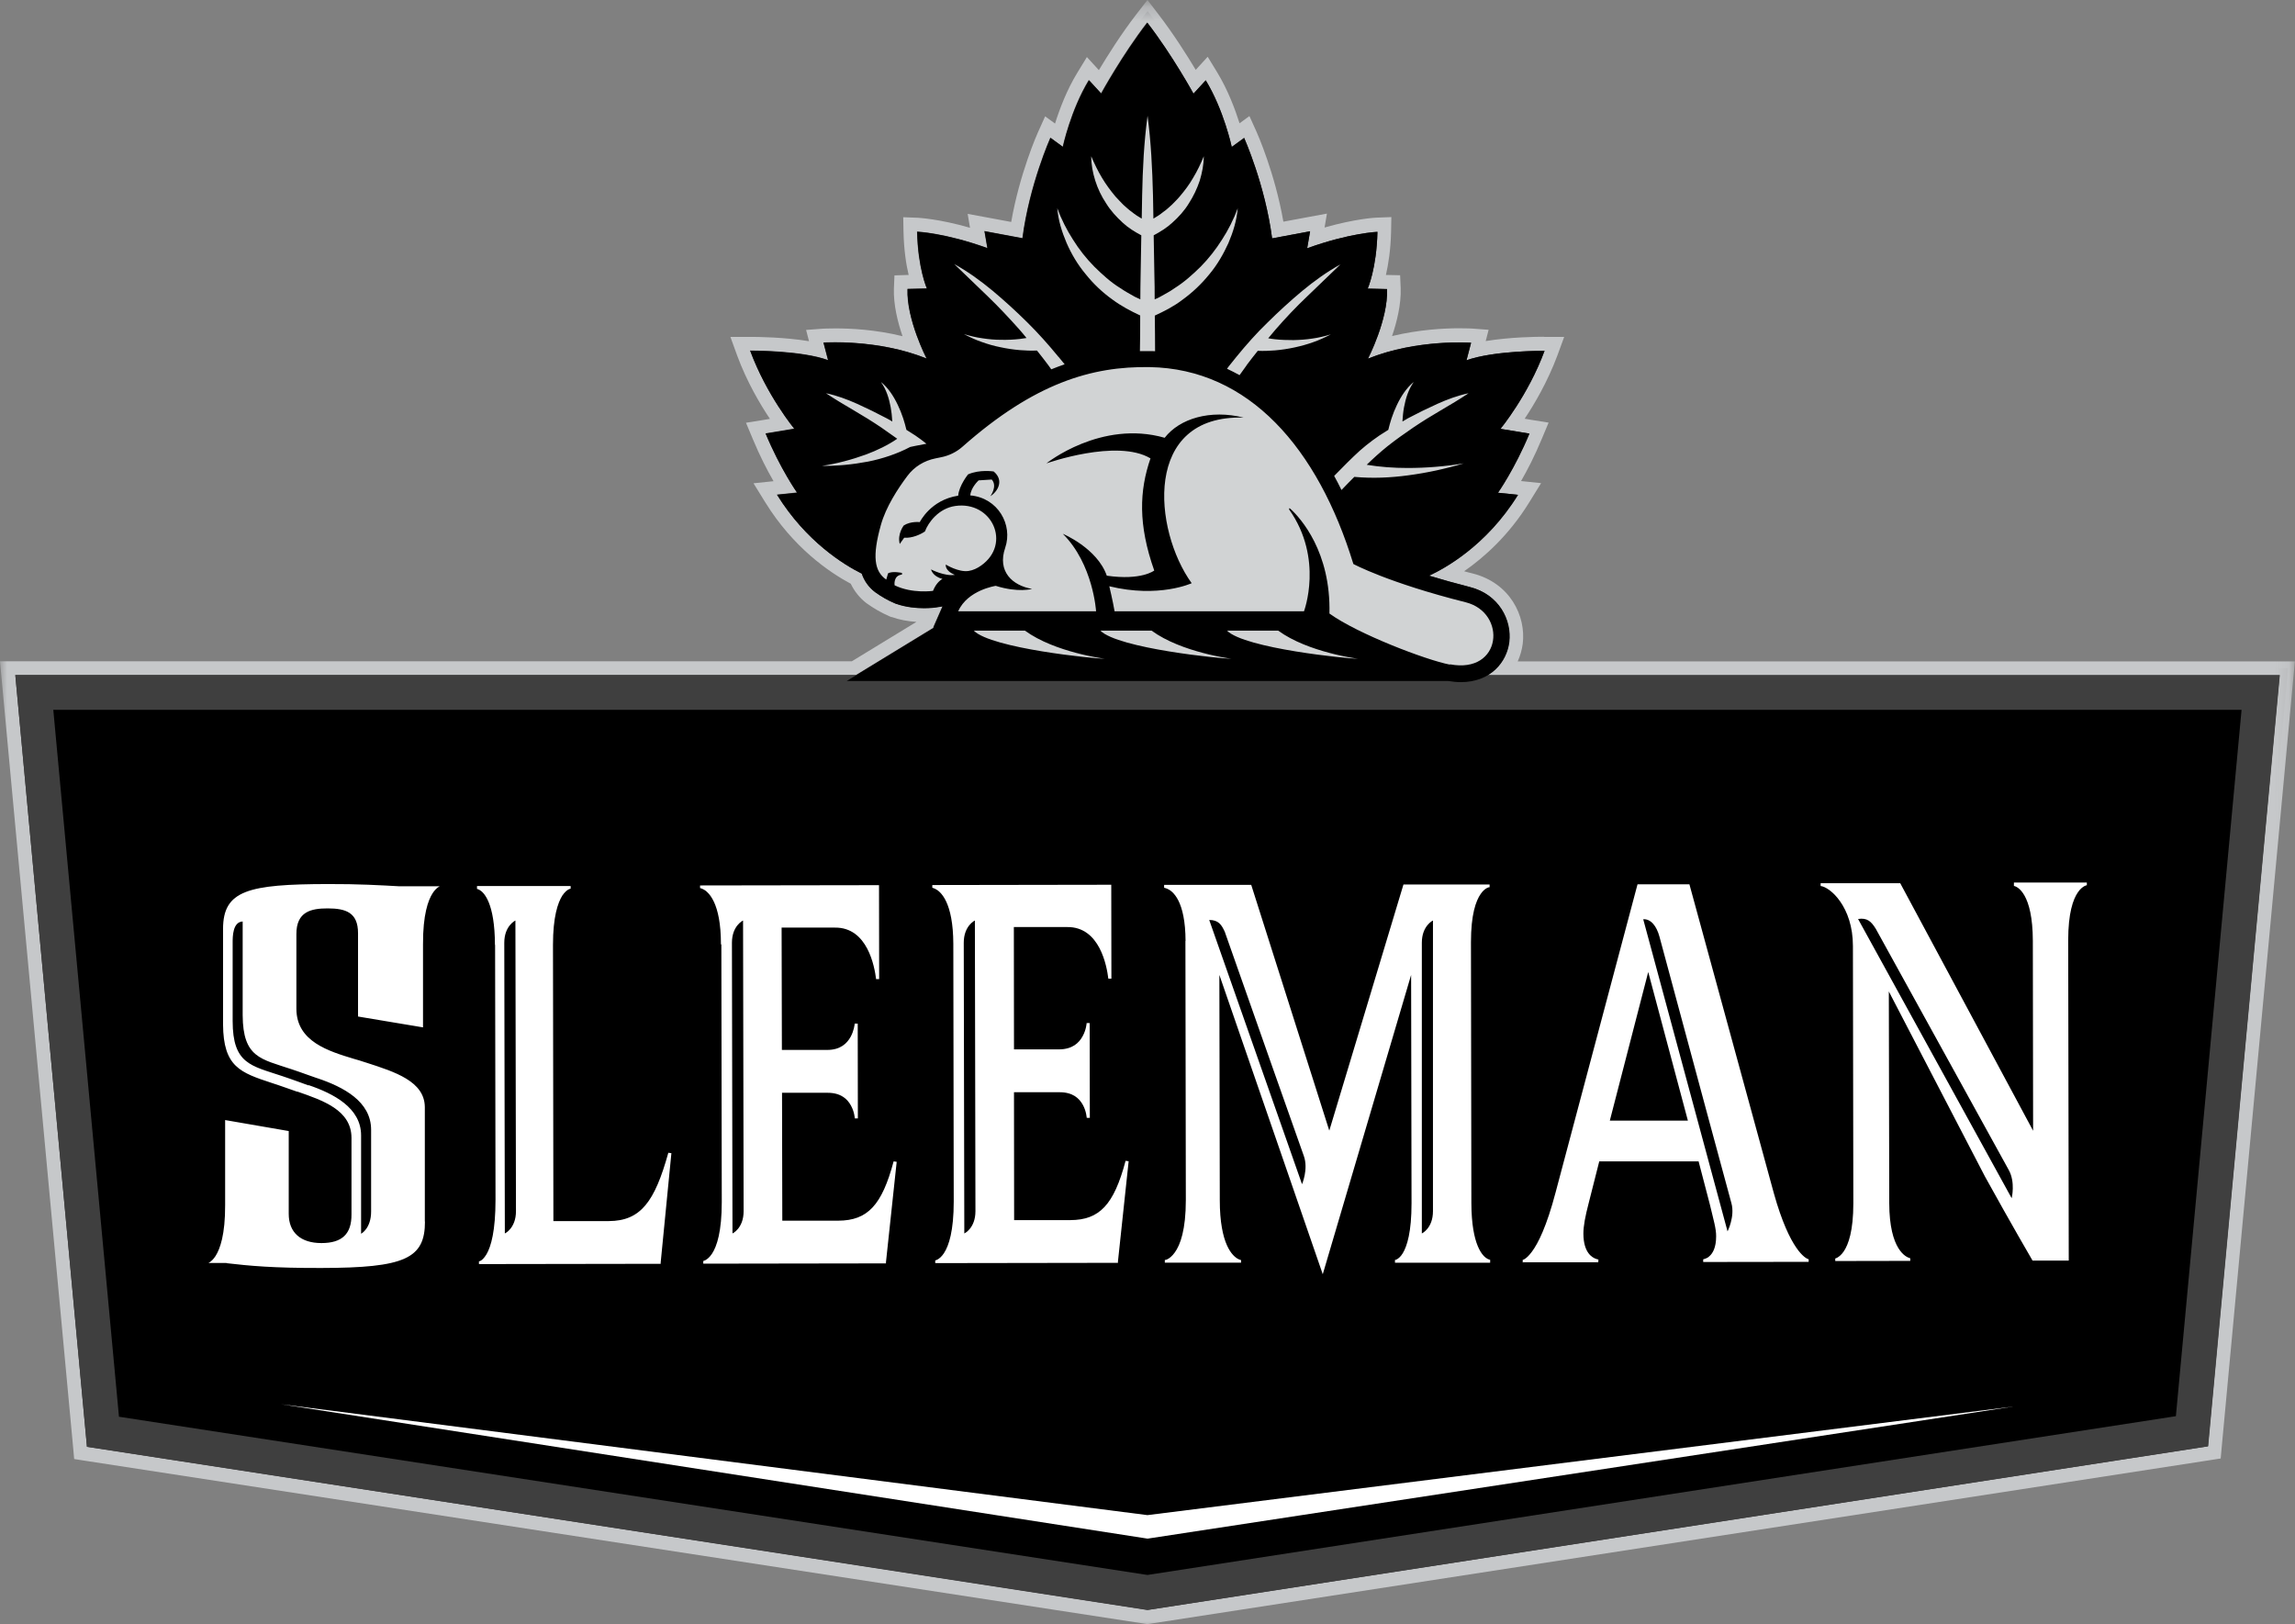 <?xml version="1.0" encoding="UTF-8"?>
<svg id="Layer_2" data-name="Layer 2" xmlns="http://www.w3.org/2000/svg" xmlns:xlink="http://www.w3.org/1999/xlink" viewBox="0 0 164.93 116.71">
  <rect x="0" y="0" width="164.93" height="116.71" fill="#808080" stroke="none"/>
  <defs>
    <style>
      .cls-1 {
        mask: url(#mask);
      }

      .cls-2 {
        fill: #fff;
      }

      .cls-2, .cls-3, .cls-4, .cls-5, .cls-6, .cls-7 {
        fill-rule: evenodd;
      }

      .cls-3 {
        fill: #c6c8ca;
      }

      .cls-4 {
        fill: #d1d3d4;
      }

      .cls-6 {
        fill: #323031;
      }

      .cls-7 {
        fill: #3f3f3f;
      }
    </style>
    <mask id="mask" x="0" y="0" width="164.93" height="117" maskUnits="userSpaceOnUse">
      <g id="a">
        <path class="cls-2" d="M0,.29h164.93v116.71H0V.29Z"/>
      </g>
    </mask>
  </defs>
  <g id="Layer_1-2" data-name="Layer 1">
    <g>
      <path class="cls-6" d="M5.79,104.41L.55,48.01h60.82s5.29-3.22,5.29-3.22l.27-.61c-.14.01-.32.02-.52.02-.52,0-1.32-.06-2.15-.33l-.14-.06c-.54-.23-1.05-.53-1.53-.87-.48-.37-.83-.82-1.05-1.36-1.48-.77-4.09-2.48-6.12-5.76l-.42-.68,1.42-.15c-.46-.74-1.18-2.02-1.86-3.64l-.24-.58,1.87-.31c-.68-.95-1.9-2.81-2.74-5.08l-.25-.67s.72,0,.72,0c.6,0,3.03.03,4.9.46l-.26-1,.6-.05s.33-.02.89-.02c1.2,0,3.39.11,5.62.8-.43-1.06-.99-2.72-.93-4.16l.02-.47,1.18-.03c-.2-.7-.47-1.91-.51-3.59v-.53s.52.02.52.02c.08,0,1.77.08,4.39.93l-.19-1.09,2.92.54c.56-3.65,1.92-6.7,1.98-6.84l.25-.56.79.57c.26-.96.83-2.7,1.75-4.21l.35-.57.87.95c.55-.95,1.7-2.86,3.01-4.55l.4-.51.4.51c1.3,1.69,2.46,3.6,3.01,4.55l.87-.95.35.57c.92,1.51,1.49,3.25,1.75,4.21l.79-.57.25.56c.06.14,1.42,3.19,1.98,6.84l2.93-.54-.19,1.09c2.63-.85,4.32-.93,4.39-.93l.53-.02v.53c-.05,1.68-.31,2.89-.52,3.59l1.18.03.02.47c.06,1.44-.5,3.09-.93,4.16,2.23-.69,4.42-.8,5.62-.8.56,0,.89.02.89.02l.6.05-.26,1c1.87-.43,4.3-.46,4.84-.46h.72l-.18.67c-.84,2.27-2.05,4.13-2.74,5.08l1.87.31-.24.58c-.68,1.62-1.4,2.9-1.86,3.64l1.42.15-.42.68c-1.78,2.88-4,4.54-5.49,5.42.56.16,1.13.31,1.71.45,2.41.61,3.45,2.73,3.23,4.51-.08.68-.34,1.31-.74,1.82h56.18s-5.24,56.35-5.24,56.35l-76.67,11.83L5.79,104.41Z"/>
      <g class="cls-1">
        <path class="cls-3" d="M82.46,0l-.79,1.02c-1.09,1.41-2.07,2.97-2.7,4.02l-.86-.94-.69,1.13c-.76,1.24-1.28,2.63-1.6,3.65l-.71-.52-.51,1.13c-.06.13-1.32,2.97-1.93,6.46l-1.72-.32-1.41-.26.17,1c-2.25-.65-3.67-.71-3.74-.72l-1.06-.04.02,1.06c.03,1.3.19,2.34.37,3.09h-.08s-.94.03-.94.03l-.04.94c-.04,1.15.27,2.41.62,3.43-1.95-.48-3.75-.56-4.81-.56-.56,0-.91.02-.92.02l-1.2.09.21.81c-1.76-.29-3.68-.31-4.15-.31h-1.5s.49,1.35.49,1.35c.69,1.87,1.64,3.48,2.35,4.54l-.47.08-1.25.2.49,1.17c.51,1.23,1.05,2.27,1.49,3.03l-1.44.15.84,1.36c2.02,3.27,4.6,5.03,6.15,5.86.26.54.63,1.01,1.12,1.39.53.38,1.07.69,1.64.94l.1.04.04.02h.04c.56.2,1.16.31,1.78.35l-4.64,2.83H1.1s-1.1,0-1.1,0l.1,1.09,5.16,55.46.07.78.77.12,76.21,11.72.15.02.15-.02,76.21-11.76.77-.12.07-.78,5.16-55.41.1-1.09h-55.85c.18-.4.3-.82.36-1.26.25-2-.91-4.38-3.6-5.06-.21-.05-.41-.1-.61-.16,1.44-1,3.22-2.58,4.69-4.97l.84-1.36-1.44-.15c.44-.76.98-1.8,1.49-3.03l.49-1.17-1.25-.2-.47-.08c.71-1.06,1.65-2.67,2.35-4.54l.49-1.34h-1.42s-.07-.01-.07-.01c-.47,0-2.39.02-4.15.31l.21-.81-1.2-.09s-.36-.02-.92-.02c-1.06,0-2.87.09-4.82.56.35-1.03.66-2.29.62-3.43l-.04-.94-.94-.02h-.08c.17-.75.34-1.79.37-3.1l.02-1.06-1.06.04c-.07,0-1.5.07-3.74.71l.17-1-1.41.26-1.72.32c-.61-3.49-1.87-6.33-1.93-6.46l-.51-1.13-.71.52c-.32-1.01-.84-2.4-1.6-3.65l-.69-1.13-.86.94c-.62-1.04-1.61-2.6-2.7-4.02l-.79-1.03ZM82.46,1.64c1.79,2.31,3.31,5.09,3.31,5.09l.88-.96c1.31,2.14,1.87,4.79,1.87,4.79l.89-.65s1.51,3.37,2.01,7.22l2.73-.51-.21,1.22c3.05-1.1,5.05-1.18,5.05-1.18-.06,2.65-.7,4.08-.7,4.08l1.39.04c.09,2.18-1.37,5-1.37,5,2.53-1.02,5.23-1.17,6.56-1.17.53,0,.85.02.85.02l-.33,1.26c1.83-.65,5.04-.68,5.54-.68h.07c-1.18,3.2-3.17,5.61-3.17,5.61l2.06.34c-1.06,2.55-2.26,4.25-2.26,4.25l1.44.15c-2.28,3.69-5.34,5.33-6.39,5.81.85.26,1.82.53,2.91.81,2.13.53,3.05,2.4,2.85,3.96-.11.92-.63,1.84-1.56,2.39h56.94s-5.15,55.41-5.15,55.41l-76.21,11.76L6.25,103.97,1.1,48.51h60.41s5.6-3.42,5.6-3.42h-.05l.67-1.53-.51.08c-.06,0-.37.05-.83.05-.54,0-1.26-.06-2-.31l-.1-.04c-.51-.22-.99-.49-1.43-.82-.48-.37-.77-.81-.94-1.31-1.25-.62-4-2.29-6.09-5.67l1.44-.15s-1.2-1.7-2.26-4.25l2.06-.34s-1.99-2.41-3.17-5.61h.06c.5,0,3.72.02,5.54.68l-.33-1.26s.31-.02.85-.02c1.33,0,4.03.15,6.56,1.17,0,0-1.45-2.81-1.37-5l1.39-.04s-.64-1.43-.7-4.08c0,0,2,.08,5.05,1.18l-.21-1.22,2.73.51c.5-3.85,2.01-7.22,2.01-7.22l.89.65s.57-2.65,1.87-4.79l.88.96s1.52-2.77,3.31-5.09Z"/>
      </g>
      <path class="cls-7" d="M6.25,103.97L1.1,48.51h162.74s-5.15,55.42-5.15,55.42l-76.21,11.76L6.25,103.97Z"/>
      <path class="cls-5" d="M156.37,101.77l-73.91,11.41-73.91-11.37L3.83,51.01h157.26s-4.72,50.76-4.72,50.76Z"/>
      <g>
        <path class="cls-2" d="M144.57,86.11l-11.04-20.07c.65-.1.94.17,1.27.7,2.68,4.84,9.09,16.5,9.56,17.34.49.88.21,2.03.21,2.02ZM144.73,63.48v.19s0,0,.03,0c.21.06,1.32.51,1.33,3.94l.02,13.65-9.55-17.79h-5.72s0,.2,0,.2c.69.08,2.32,1.5,2.32,4.31l.03,18.5c0,1.96-.35,2.95-.69,3.45-.17.25-.34.37-.45.44-.06.03-.11.05-.13.06-.02,0-.03,0-.03,0,0,0,0,0,0,0v.19s5.39-.01,5.39-.01v-.19s0,0-.04-.01c-.24-.07-1.46-.56-1.47-3.94l-.03-15.22,6.91,13.3c1.95,3.53,3.39,5.99,3.39,5.99l.03.05h2.6s-.04-23.02-.04-23.02c0-1.95.35-2.95.7-3.45.17-.25.34-.37.46-.44.06-.03.11-.05.14-.06.01,0,.03,0,.04,0h0v-.2s-5.24,0-5.24,0Z"/>
        <path class="cls-2" d="M37.04,66.15l.04,20.89c0,1.23-.8,1.6-.8,1.6l-.04-20.89c0-1.23.8-1.6.8-1.6M35.58,67.9l.03,18.31c0,2.24-.32,3.36-.64,3.91-.16.27-.31.41-.41.47-.05.03-.09.04-.12.05-.02,0-.02,0-.02,0v.2s0,0,0,0h0l13.06-.02v-.09s.77-7.86.77-7.86l-.22-.03c-.98,3.53-1.99,4.9-4.28,4.91h-3.98s-.03-19.85-.03-19.85c0-2.02.35-3.03.67-3.54.17-.25.33-.38.44-.44.06-.03.1-.05.13-.05.03,0,.03,0,.03,0v-.2h-6.73s0,.01,0,.01h0v.2s.05,0,.16.06c.34.18,1.12.94,1.13,3.97"/>
        <path class="cls-2" d="M53.4,66.15l.04,20.89c0,1.23-.8,1.6-.8,1.6l-.04-20.89c0-1.23.8-1.6.8-1.6M51.84,67.88l.03,18.5c0,2.12-.35,3.18-.7,3.71-.17.26-.34.39-.46.46-.06.03-.1.05-.14.06-.03.01-.03,0-.03,0v.2h.01l13.12-.02v-.09s.77-7.21.77-7.21l-.22-.03c-.84,3.15-1.87,4.25-3.97,4.26h-4.03s-.02-9.19-.02-9.19h3.28c.94,0,1.41.44,1.67.91.26.47.28.93.28.93h.22s-.01-6.81-.01-6.81h-.22s0,0,0,0h0c0,.07-.05.51-.29.95-.27.48-.74.94-1.68.94h-3.26s-.02-8.79-.02-8.79h3.83c2.35-.03,2.85,2.81,2.96,3.7h.22s-.01-6.75-.01-6.75l-12.86.02v.19s.06,0,.2.07c.4.19,1.3.96,1.3,3.96"/>
        <path class="cls-2" d="M88.04,67.02c1.84,5.22,5.33,15.15,5.66,16.05.34.95-.13,2.03-.13,2.03l-6.67-18.99c.66,0,.89.33,1.14.9ZM102.18,67.75c0-1.23.8-1.6.8-1.6v20.89c0,1.23-.8,1.6-.8,1.6v-20.89ZM85.19,67.61l.03,18.63c0,2.14-.4,3.22-.79,3.76-.19.27-.38.41-.51.48-.07.04-.12.05-.16.06-.04,0-.05,0-.05.01v.19s5.48,0,5.48,0v-.19s-.06,0-.2-.07c-.41-.21-1.33-1.04-1.33-4.24l-.03-16.18,7.43,21.51,6.35-21.51.03,16.41c0,2.06-.32,3.08-.63,3.59-.15.25-.31.37-.41.43-.05.03-.09.04-.12.05-.03,0-.03,0-.03,0v.2h6.84s0-.21,0-.21c0,0-.06,0-.18-.06-.35-.18-1.16-.96-1.17-4.01l-.03-18.75c0-1.98.35-2.97.7-3.47.17-.25.34-.37.46-.43.06-.03.11-.05.14-.05.03,0,.04,0,.04,0v-.2h-6.19s-5.33,17.69-5.33,17.69l-5.61-17.66h-6.26s0,.01,0,.01h0v.2s.07,0,.21.06c.41.17,1.32.86,1.33,3.77h0Z"/>
        <path class="cls-2" d="M118.45,69.85l2.85,10.68h-5.61s2.76-10.68,2.76-10.68ZM119.26,67.32c2.38,8.84,4.92,18.25,5.17,19.15.26.96-.28,2.02-.28,2.02l-6.06-22.43c.53-.04.96.47,1.17,1.26ZM109.47,90.71h5.39s.01-.2.01-.2c0,0-.06,0-.16-.04-.29-.1-.91-.44-.92-1.81,0-.56.13-1.24.38-2.2l.76-3h7.14s.81,3.1.81,3.1c.25,1.06.46,1.74.45,2.29,0,.81-.25,1.22-.48,1.42-.11.11-.23.16-.32.19-.08.03-.13.03-.13.04v.19s7.58-.01,7.58-.01v-.19s0,0-.02,0c-.2-.06-1.33-.63-2.48-4.73l-6.07-22.21h-3.73s-5.89,22.15-5.89,22.15c-.64,2.43-1.25,3.65-1.7,4.25-.22.3-.4.45-.51.52-.06.04-.1.05-.12.06-.01,0-.02,0-.03,0v.02s0,.18,0,.18Z"/>
        <path class="cls-2" d="M70.06,66.15l.04,20.89c0,1.23-.8,1.6-.8,1.6l-.04-20.89c0-1.23.8-1.6.8-1.6M68.51,67.84l.03,18.5c0,2.11-.35,3.18-.7,3.71-.17.26-.34.39-.46.46-.06.03-.11.05-.14.06-.03.01-.03,0-.03,0v.2h.01l13.12-.02v-.09s.77-7.21.77-7.21l-.22-.03c-.84,3.16-1.87,4.25-3.97,4.26h-4.04s-.01-9.19-.01-9.19h3.28c.95,0,1.41.44,1.67.91.26.47.27.93.28.93h.22s-.01-6.81-.01-6.81h-.22s-.02.47-.29.95c-.26.48-.74.93-1.67.94h-3.26s-.01-8.79-.01-8.79h3.83c2.35-.03,2.85,2.81,2.96,3.71h.22s-.01-6.75-.01-6.75l-12.86.02v.2s.06,0,.2.07c.4.19,1.3.96,1.31,3.96"/>
        <path class="cls-2" d="M22.18,77.99h-.04c-.26-.1-.51-.19-.74-.27-.38-.14-.74-.26-1.09-.38-2.26-.76-3.59-.86-3.59-3.97v-5.64c0-.41,0-1.48.72-1.51v6.74c.02,3.05,1.31,3.14,3.52,3.88.35.12.71.24,1.09.38.23.08.47.17.71.25l.07.02c1.83.62,3.84,1.65,3.84,3.7v5.87c0,1.23-.72,1.6-.72,1.6v-4.52h0v-2.55c0-1.98-1.98-3-3.77-3.61M30.53,87.8v-8.25c-.02-1.84-2.14-2.52-4.19-3.18l-.16-.05c-.23-.08-.47-.15-.72-.22-1.85-.56-4.15-1.25-4.16-3.6v-5.36c-.01-1.64,1.07-1.86,2.25-1.86,1.31,0,2.18.3,2.18,1.78v5.99s4.67.78,4.67.78v-5.97c-.01-2.14.37-3.17.69-3.67.15-.23.31-.39.49-.49,0,0,.02-.01.03-.01h-2.93c-1.25-.07-2.95-.17-5.12-.16-5.74.01-7.53.46-7.53,3.23v6.86c.02,3.05,1.25,3.46,3.49,4.2.35.11.71.24,1.09.37.24.09.49.17.74.26h.04c1.81.63,3.86,1.32,3.87,3.31v5.51c.01,1.41-.68,2.06-2.16,2.06-1.49,0-2.35-.76-2.35-2.1v-5.95s-4.57-.79-4.57-.79v6.1c.01,2.14-.37,3.17-.69,3.67-.15.23-.31.39-.49.49,0,0-.02,0-.03.01h1.28s.08.02.08.02c1.56.18,3.26.35,6.77.34,5.99-.01,7.45-.67,7.44-3.35"/>
        <path class="cls-2" d="M20.19,100.91l62.28,9.66,62.27-9.5-62.28,7.81-62.27-7.97Z"/>
      </g>
      <path class="cls-5" d="M107.83,30.82s1.99-2.41,3.17-5.61c0,0-3.62-.03-5.61.68l.33-1.26s-3.87-.29-7.41,1.14c0,0,1.45-2.81,1.37-5l-1.39-.03s.64-1.44.7-4.08c0,0-2,.08-5.05,1.18l.21-1.22-2.73.51c-.5-3.85-2.01-7.22-2.01-7.22l-.89.65s-.57-2.65-1.87-4.79l-.88.96s-1.52-2.77-3.31-5.09c-1.79,2.31-3.31,5.09-3.31,5.09l-.88-.96c-1.31,2.14-1.88,4.79-1.88,4.79l-.89-.65s-1.51,3.37-2.01,7.22l-2.73-.51.21,1.22c-3.04-1.1-5.05-1.18-5.05-1.18.06,2.65.7,4.08.7,4.08l-1.39.03c-.09,2.19,1.37,5,1.37,5-3.54-1.43-7.41-1.14-7.41-1.14l.33,1.26c-1.98-.71-5.6-.68-5.6-.68,1.18,3.2,3.17,5.61,3.17,5.61l-2.06.34c1.06,2.55,2.26,4.25,2.26,4.25l-1.44.15c2.09,3.38,4.84,5.05,6.09,5.67.17.5.47.95.94,1.32.45.32.93.6,1.43.81l.1.04c.74.25,1.46.31,2,.31.46,0,.77-.04.83-.05l.51-.08-.67,1.53h.05l-6.28,3.83h43.24c.31.05.61.08.89.08,2.16,0,3.31-1.45,3.49-2.88.19-1.56-.72-3.43-2.85-3.96-1.09-.28-2.06-.55-2.91-.81,1.05-.48,4.11-2.12,6.39-5.81l-1.44-.15s1.2-1.7,2.26-4.25l-2.06-.34Z"/>
      <path class="cls-4" d="M79.4,47.34s-3.59-.45-5.74-2.02h-3.68c1.28,1.28,8.71,2.02,9.42,2.02ZM88.5,47.34s-3.59-.45-5.74-2.02h-3.68c1.28,1.28,8.71,2.02,9.42,2.02ZM97.6,47.34s-3.59-.45-5.74-2.02h-3.68c1.28,1.28,8.71,2.02,9.42,2.02ZM66.58,31.89c-.26-.21-.53-.41-.81-.6-.21-.14-.42-.27-.63-.4-.07-.28-.14-.55-.23-.82-.11-.33-.24-.66-.39-.97-.3-.63-.69-1.23-1.21-1.65.39.55.58,1.18.7,1.82.06.32.09.64.11.96,0,.02,0,.04,0,.06-.13-.08-.26-.16-.4-.23-.7-.37-1.41-.72-2.12-1.04-.72-.32-1.46-.6-2.24-.76.66.44,1.33.84,2,1.23.67.39,1.33.8,1.97,1.23.39.27.77.54,1.15.81-.67.46-1.44.83-2.24,1.13-1.02.37-2.09.66-3.18.82,1.11.01,2.22-.1,3.33-.31,1-.2,2.08-.55,3.02-1.05l.38-.08.78-.15ZM97.64,33.19l.1.1s0,0,0,0l-.1-.1ZM96.4,35.2c-.17-.34-.34-.68-.52-1,.72-.74,1.34-1.35,1.39-1.39h0c.58-.57,1.21-1.07,1.87-1.52.21-.14.42-.27.63-.4.07-.28.14-.55.23-.82.11-.33.24-.66.39-.97.3-.63.69-1.23,1.21-1.65-.39.55-.58,1.18-.7,1.82-.06.32-.09.64-.11.96,0,.02,0,.04,0,.06.13-.08.26-.16.39-.23.7-.37,1.41-.72,2.12-1.04.72-.32,1.46-.6,2.24-.76-.66.44-1.33.84-2,1.23-.67.39-1.33.8-1.97,1.23-.64.44-1.27.88-1.86,1.35-.52.42-1.02.87-1.49,1.33.96.16,1.95.23,2.94.23,1.34,0,2.69-.11,4.03-.33-1.3.39-2.64.68-4,.86-1.26.17-2.55.23-3.86.11-.27.27-.6.6-.93.95ZM82.62,25.23c.13,0,.26,0,.39.01,0-.85-.01-1.71-.02-2.56.69-.32,1.38-.67,1.99-1.14.72-.52,1.37-1.14,1.93-1.83.57-.68,1.01-1.45,1.37-2.24.34-.8.6-1.64.67-2.5-.3.8-.68,1.56-1.13,2.25-.44.7-.96,1.36-1.53,1.94-.58.57-1.19,1.12-1.88,1.55-.33.24-.69.42-1.04.62-.12.07-.25.13-.39.18,0-.58,0-1.17-.02-1.75l-.05-2.85c.47-.25.94-.54,1.33-.9.46-.41.88-.87,1.2-1.4.33-.51.59-1.06.78-1.63.17-.57.29-1.16.29-1.75-.22.54-.47,1.06-.76,1.54-.28.49-.61.93-.97,1.35-.17.21-.38.4-.56.59-.21.18-.39.37-.62.52-.22.18-.46.34-.71.48l-.03-1.67c-.05-1.91-.14-3.81-.39-5.72-.26,1.91-.35,3.81-.39,5.72l-.03,1.67c-.25-.14-.49-.3-.71-.48-.22-.15-.41-.34-.62-.52-.18-.2-.38-.38-.56-.59-.35-.42-.68-.86-.97-1.35-.29-.48-.54-1-.77-1.54,0,.59.11,1.18.29,1.75.18.57.44,1.12.78,1.63.32.52.74.98,1.2,1.4.4.37.86.65,1.33.9l-.05,2.85c-.01.58-.02,1.17-.02,1.75-.13-.06-.26-.12-.39-.18-.35-.2-.71-.39-1.04-.62-.69-.42-1.3-.98-1.88-1.55-.57-.58-1.09-1.23-1.53-1.94-.45-.7-.83-1.45-1.13-2.26.07.86.33,1.7.67,2.5.35.8.8,1.56,1.37,2.24.55.69,1.2,1.31,1.93,1.83.62.46,1.3.82,1.99,1.14,0,.85,0,1.7-.02,2.56.12,0,.24,0,.37,0s.23,0,.35,0h0ZM76.07,25.65c-.71-.87-1.46-1.71-2.26-2.5-.8-.79-1.62-1.54-2.48-2.26-.86-.71-1.76-1.37-2.75-1.91l2.39,2.3c.79.76,1.55,1.57,2.28,2.39.18.2.35.41.52.62-.17.03-.33.05-.49.07-.44.05-.89.07-1.33.06-.45,0-.9-.04-1.35-.11-.45-.06-.89-.17-1.33-.3.41.21.83.41,1.27.56.44.16.89.29,1.35.38.46.1.93.17,1.4.21.41.03.8.05,1.23.03.27.34.54.68.8,1.03.08.11.16.22.23.32.32-.13.64-.25.96-.36l-.44-.54ZM89.59,26.24c.26-.35.53-.69.8-1.03.43.02.82,0,1.23-.03.47-.04.94-.11,1.4-.21.46-.1.91-.22,1.35-.38.44-.15.86-.35,1.27-.56-.44.13-.88.24-1.33.3-.45.07-.9.1-1.35.11-.45,0-.89-.01-1.33-.06-.16-.02-.33-.04-.49-.07.18-.21.35-.42.52-.62.72-.83,1.48-1.63,2.28-2.39l2.39-2.3c-.98.54-1.89,1.2-2.75,1.91-.86.72-1.68,1.47-2.48,2.26-.81.78-1.55,1.62-2.26,2.49l-.53.66-.13.18c.31.14.6.3.9.46.17-.24.34-.48.51-.71ZM104.19,47.76c-1.71-.33-6.63-2.21-8.65-3.67.11-4.43-2.07-6.85-2.79-7.51-.15-.14-.1.04-.1.04,2.49,3.53,1.06,7.31,1.06,7.31h-13.61c-.13-.76-.38-1.8-.38-1.8,3.57.87,5.92-.22,5.92-.22-2.75-3.81-3.54-12.12,3.74-11.9-2.41-.6-4.61.07-5.68,1.45-4.58-1.31-8.5,1.84-8.5,1.84,0,0,5.07-1.8,7.48-.36-.8,2.32-.9,4.75.27,8.06,0,0-.92.73-3.41.37-.69-1.98-3.16-3.01-3.16-3.01,2.19,2.19,2.39,5.57,2.39,5.57h-9.91c.67-1.53,2.7-1.83,2.7-1.83,1.62.51,2.61.22,2.61.22-1.41-.24-2.52-1.25-1.93-2.96.56-1.64-.51-3.58-2.51-3.76.04-.57.6-1.08.6-1.08l.94-.06c.44.48-.1,1.2-.1,1.2.55-.35,1-1.15.24-1.78,0,0-1.01-.16-1.84.21,0,0-.65.8-.71,1.53-1.99.3-2.76,1.9-2.76,1.9,0,0-.65-.08-1.15.24,0,0-.48.61-.29,1.33l.32-.45c.56.05,1.19-.24,1.49-.45.25-.67,1-1.66,2.18-1.83,2.64-.38,4.06,2.72,1.86,4.28-.28.2-.58.34-.9.39-.73.11-1.64-.46-1.64-.46,0,0-.1.43.65.74-.73.12-1.71-.39-1.71-.39,0,0,.1.5.82.68,0,0,0,0,0,0-.27.16-.5.42-.68.86,0,0-1.49.22-2.76-.4,0,0-.11-.71.53-.77v-.12s-.68-.15-1,.03l-.13.45c-.87-.6-1.01-1.69-.39-3.91.36-1.31,1.24-2.65,1.91-3.54.49-.66,1.21-1.1,2.02-1.26l.39-.08c.57-.11,1.11-.37,1.55-.76,5.17-4.57,9.29-5.79,13.45-5.72,7.14.12,12.09,5.83,14.64,14.15,0,0,2.5,1.35,8.07,2.75,2.98.75,2.62,5.16-1.12,4.46h0Z"/>
    </g>
  </g>
</svg>